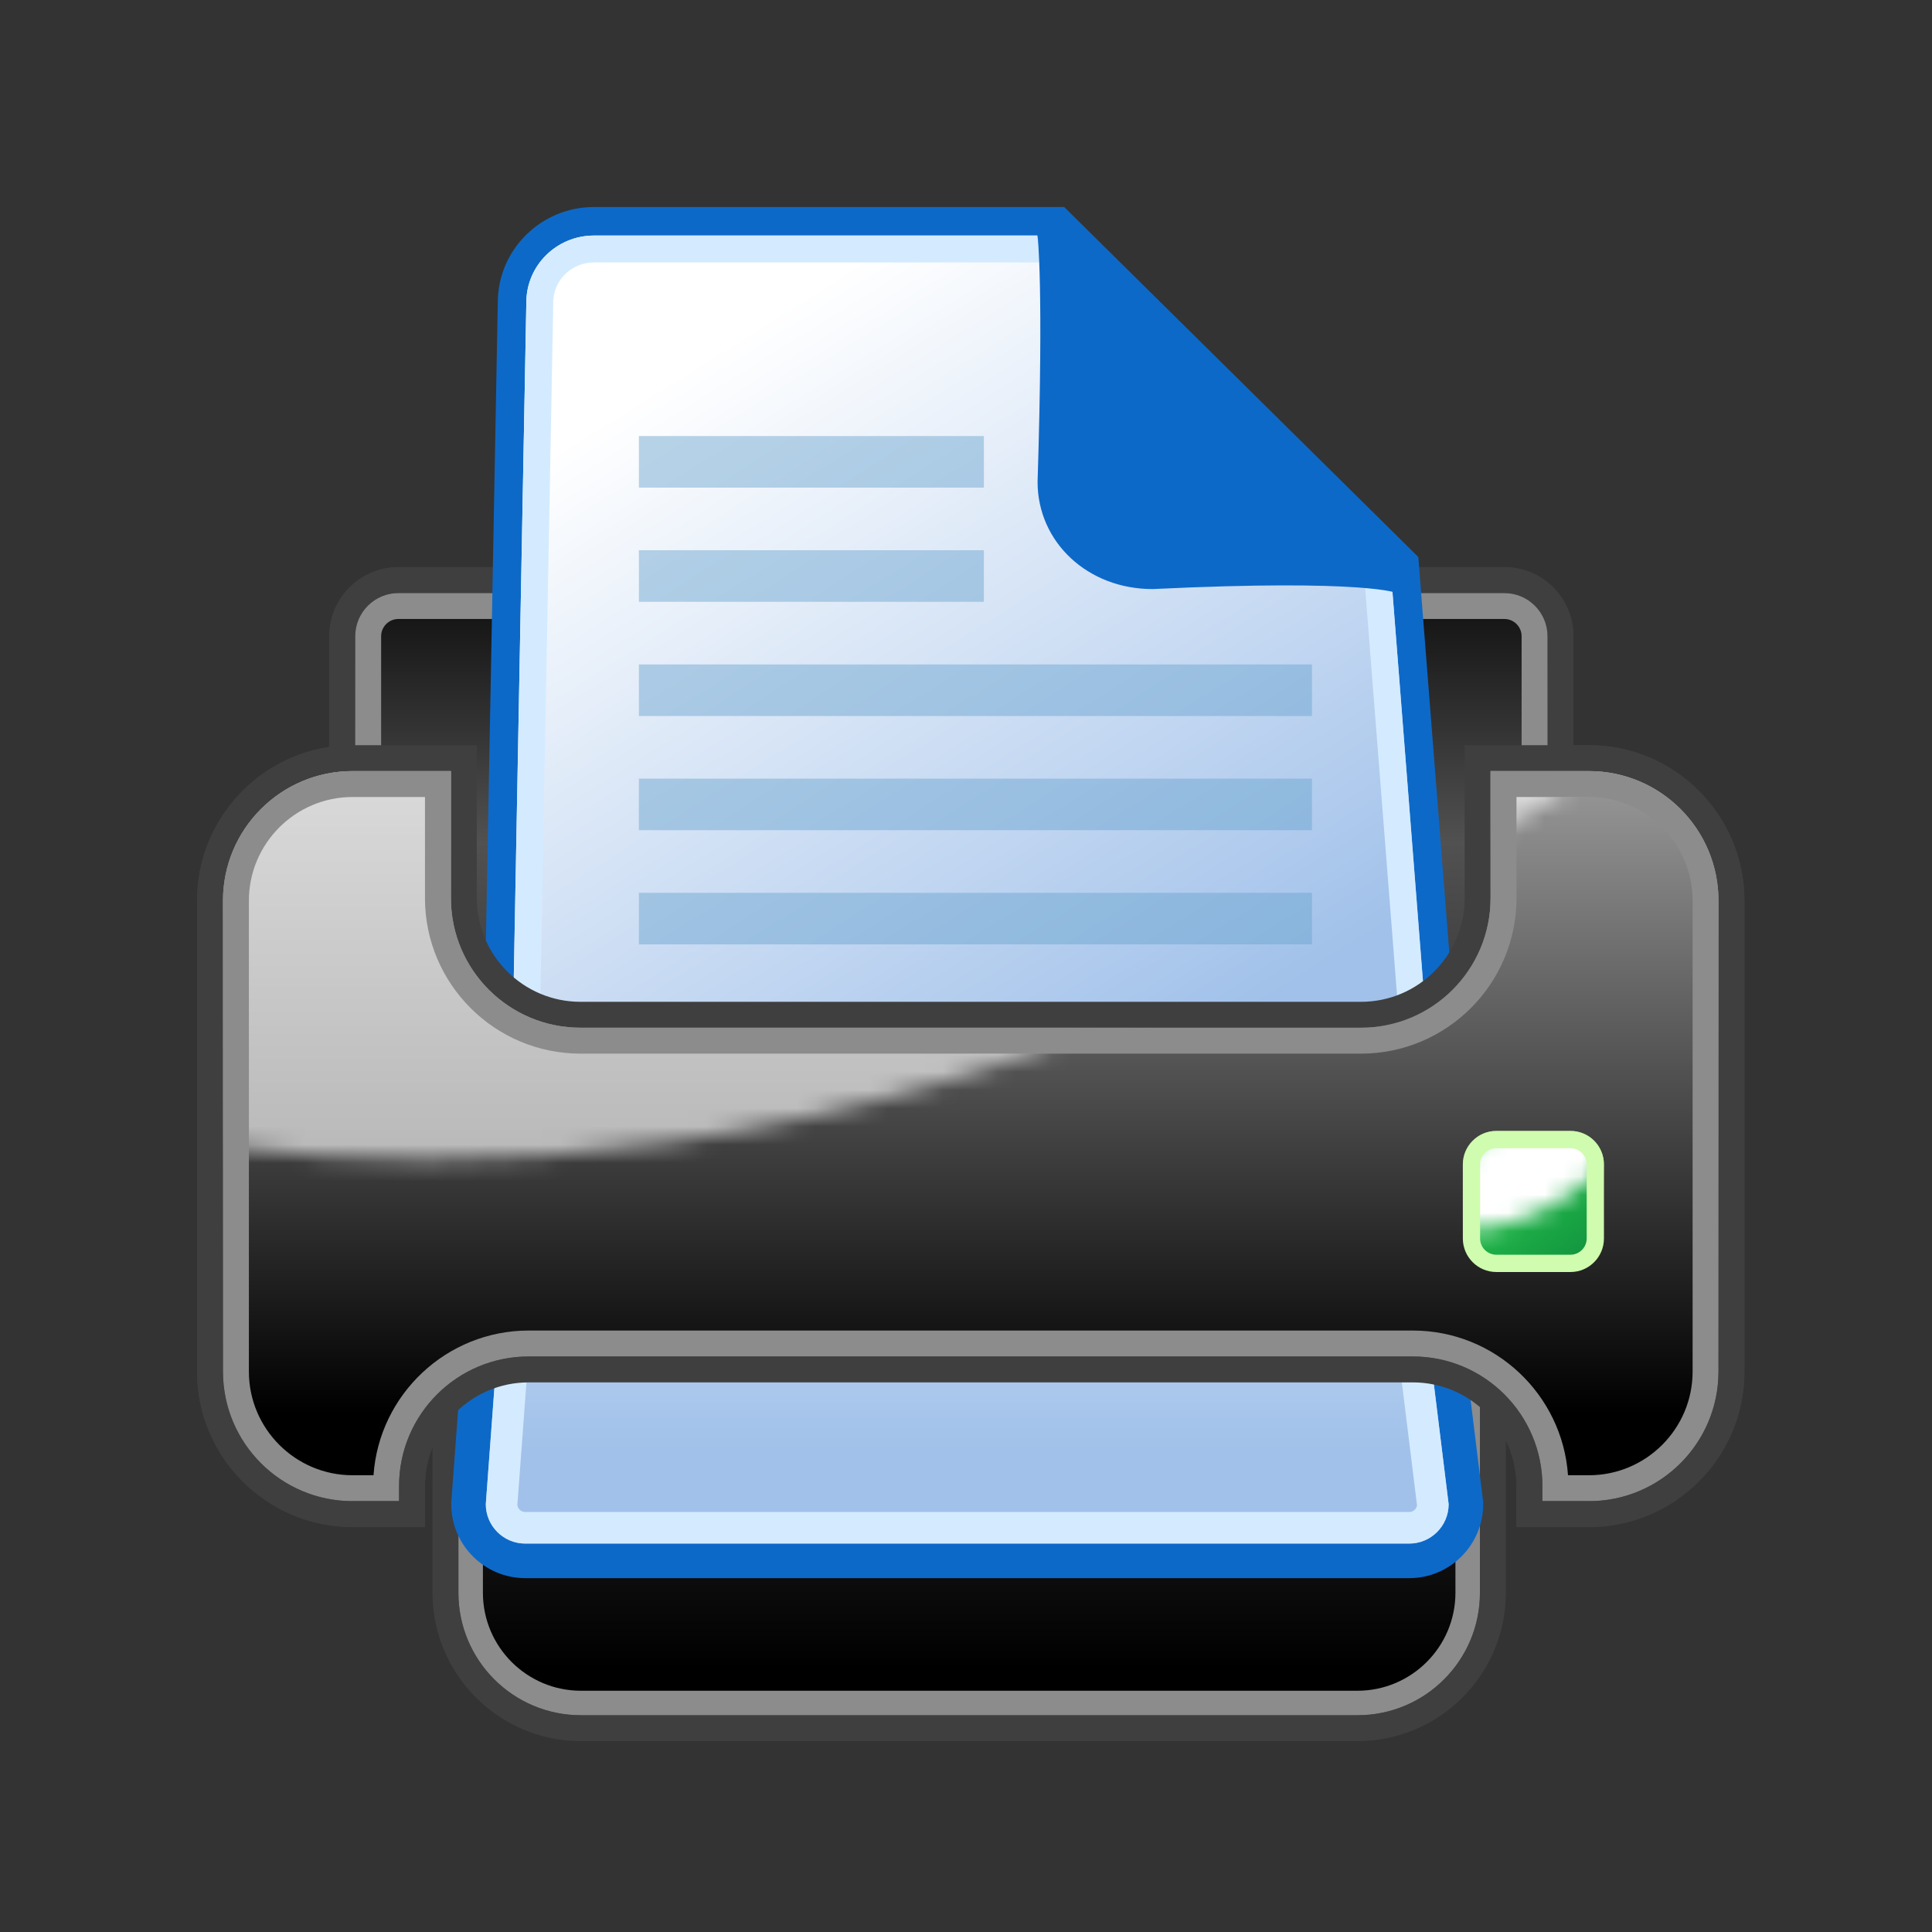 <svg enable-background="new 0 0 106 106" height="106" viewBox="0 0 106 106" width="106" xmlns="http://www.w3.org/2000/svg" xmlns:xlink="http://www.w3.org/1999/xlink"><rect x="0" y="0" width="106" height="106" fill="#333333" stroke="none"/><linearGradient id="a"><stop offset=".005" stop-color="#1a1a1a"/><stop offset=".546" stop-color="#515151"/><stop offset=".938"/></linearGradient><linearGradient id="b" gradientUnits="userSpaceOnUse" x1="53.26" x2="53.26" xlink:href="#a" y1="139.346" y2="12.06"/><linearGradient id="c" gradientUnits="userSpaceOnUse" x1="52.198" x2="52.198" xlink:href="#a" y1="73.36" y2="24.191"/><linearGradient id="d" gradientUnits="userSpaceOnUse" x1="52.198" x2="52.198" xlink:href="#a" y1="69.928" y2="26.505"/><linearGradient id="e" gradientUnits="userSpaceOnUse" x1="53.175" x2="53.175" xlink:href="#a" y1="5.589" y2="98.457"/><linearGradient id="f" gradientUnits="userSpaceOnUse" x1="53.175" x2="53.175" xlink:href="#a" y1="13.557" y2="96.73"/><linearGradient id="g"><stop offset="0" stop-color="#fff"/><stop offset="1" stop-color="#a1c1ea"/></linearGradient><linearGradient id="h" gradientUnits="userSpaceOnUse" x1="53.069" x2="53.069" xlink:href="#g" y1="41.487" y2="80.744"/><linearGradient id="i" gradientUnits="userSpaceOnUse" x1="53.066" x2="53.066" xlink:href="#g" y1="45.962" y2="79.628"/><linearGradient id="j" gradientUnits="userSpaceOnUse" x1="34.051" x2="59.753" xlink:href="#g" y1="21.041" y2="62.093"/><linearGradient id="k" gradientUnits="userSpaceOnUse" x1="34.624" x2="59.281" xlink:href="#g" y1="22.044" y2="61.428"/><linearGradient id="l"><stop offset="0" stop-color="#fff"/><stop offset="1"/></linearGradient><linearGradient id="m" gradientUnits="userSpaceOnUse" x1="53.261" x2="53.261" xlink:href="#l" y1="28.616" y2="76.722"/><linearGradient id="n" gradientUnits="userSpaceOnUse" x1="53.261" x2="53.261" xlink:href="#l" y1="18.735" y2="77.563"/><mask id="o" height="40.057" maskUnits="userSpaceOnUse" width="82.054" x="12.233" y="42.306"><path d="m1.125 60.171s42.885 17.955 100.227-27.856c-18.533-11.98-43.274-14.644-43.274-14.644l-23.342.994-22.458 15.334z" fill="url(#p)"/></mask><linearGradient id="p" gradientTransform="matrix(.998 .07 -.07 .998 74.115 140.046)" gradientUnits="userSpaceOnUse" x1="-46.556" x2="-24.473" xlink:href="#l" y1="-116.87" y2="-84.906"/><linearGradient id="q" gradientUnits="userSpaceOnUse" x1="81.262" x2="88.23" y1="62.171" y2="71.271"><stop offset="0" stop-color="#2fd452"/><stop offset="1" stop-color="#0a823a"/></linearGradient><mask id="r" height="7.742" maskUnits="userSpaceOnUse" width="7.74" x="80.26" y="62.048"><path d="m78.933 67.163s4.523 1.822 10.073-4.248c-1.985-1.303-4.54-1.416-4.54-1.416l-2.385.32-2.192 2.059z" fill="url(#s)"/></mask><linearGradient id="s" gradientUnits="userSpaceOnUse" x1="81.974" x2="84.447" xlink:href="#l" y1="62.15" y2="65.73"/><path d="m21.86 31.826c-1.699 0-3.082 1.382-3.082 3.081v6.745c-4.045.296-7.255 3.646-7.255 7.765v25.835c0 4.313 3.509 7.822 7.821 7.822h3.262v-1.539c0-1.698.674-3.277 1.835-4.459v10.313c0 1.984.773 3.851 2.176 5.254s3.269 2.176 5.254 2.176h42.608c4.097 0 7.43-3.333 7.43-7.43 0 0 0-9.563 0-10.465 1.252 1.195 2.007 2.852 2.007 4.611v1.539h3.262c4.313 0 7.821-3.509 7.821-7.822v-25.836c0-4.313-3.509-7.822-7.821-7.822 0 0-.889 0-1.56 0 0-1.162 0-6.688 0-6.688 0-.823-.32-1.596-.902-2.178s-1.355-.902-2.178-.902z" fill="url(#b)"/><path d="m82.537 31.116h-60.678c-2.091 0-3.792 1.701-3.792 3.792v6.071c-4.102.618-7.256 4.167-7.256 8.438v25.835c0 4.704 3.828 8.532 8.533 8.532h2.551 1.422v-1.422-.828c0-.743.144-1.464.412-2.129v7.983c0 4.488 3.652 8.14 8.142 8.14h42.607c4.489 0 8.141-3.651 8.141-8.14v-8.353c.379.768.585 1.621.585 2.498v.828 1.422h1.423 2.551c4.705 0 8.532-3.828 8.532-8.532v-25.834c0-4.706-3.827-8.534-8.532-8.534h-.85v-5.976c0-1.013-.394-1.965-1.109-2.681-.717-.716-1.669-1.11-2.682-1.11zm-63.048 3.792c0-1.309 1.061-2.37 2.37-2.37h60.678c1.309 0 2.369 1.061 2.369 2.37v5.976 1.422h1.422.85c3.926 0 7.109 3.184 7.109 7.111v25.835c0 3.928-3.184 7.11-7.109 7.11h-2.551v-.828c0-2.614-1.413-4.892-3.515-6.127.051.334.085.672.085 1.022v.397.381 10.181c0 3.711-3.008 6.718-6.719 6.718h-42.607c-3.711 0-6.72-3.007-6.72-6.718v-10.958c0-.31.028-.61.068-.907-1.994 1.258-3.324 3.478-3.324 6.012v.828h-2.551c-3.927 0-7.111-3.183-7.111-7.11v-25.836c0-3.927 3.184-7.111 7.111-7.111h.145zm58.703 20.54h-49.863c.409.234.844.43 1.298.58.699.231 1.445.358 2.222.358h42.822c.777 0 1.523-.127 2.223-.358.454-.15.889-.345 1.298-.58z" fill="#3f3f3f"/><path d="m21.86 31.826c-.823 0-1.597.32-2.179.902s-.902 1.355-.902 2.178v18.171c0 .823.32 1.597.902 2.179s1.356.902 2.179.902h60.678c1.698 0 3.08-1.383 3.08-3.081v-18.17c0-.823-.32-1.596-.902-2.178s-1.355-.902-2.178-.902h-60.678z" fill="url(#c)"/><path d="m82.537 31.116h-60.678c-1.013 0-1.965.394-2.681 1.11-.717.716-1.111 1.668-1.111 2.681v18.172c0 1.013.394 1.965 1.111 2.68.716.717 1.668 1.111 2.681 1.111h60.678c2.09 0 3.791-1.701 3.791-3.791v-18.172c0-2.09-1.702-3.791-3.791-3.791zm-63.048 3.791c0-1.308 1.061-2.369 2.37-2.369h60.678c1.309 0 2.369 1.061 2.369 2.369v18.172c0 1.309-1.061 2.369-2.369 2.369h-60.678c-1.309 0-2.37-1.061-2.37-2.369z" fill="#3f3f3f"/><path d="m21.86 33.248c-.443 0-.86.173-1.174.486-.313.313-.486.73-.486 1.173v18.171c0 .443.173.86.486 1.173s.73.486 1.174.486h60.678c.914 0 1.658-.744 1.658-1.659v-18.171c0-.443-.173-.859-.486-1.173-.313-.313-.729-.486-1.172-.486z" fill="url(#d)"/><path d="m82.537 32.538h-60.678c-1.309 0-2.37 1.061-2.37 2.369v18.172c0 1.309 1.061 2.369 2.37 2.369h60.678c1.309 0 2.369-1.061 2.369-2.369v-18.172c0-1.308-1.061-2.369-2.369-2.369zm-60.678 21.488c-.253 0-.491-.099-.67-.277-.179-.18-.278-.417-.278-.67v-18.172c0-.253.099-.49.278-.669s.417-.278.67-.278h60.678c.522 0 .947.425.947.947v18.172c0 .522-.425.947-.947.947z" fill="#8c8c8c"/><path d="m31.871 69.036c-4.076 0-7.391 3.316-7.391 7.393v10.959c0 1.975.769 3.83 2.165 5.227 1.396 1.395 3.252 2.164 5.226 2.164h42.608c1.975 0 3.83-.77 5.227-2.164 1.396-1.396 2.164-3.252 2.164-5.227v-10.959c0-4.076-3.315-7.393-7.391-7.393z" fill="url(#e)"/><path d="m74.479 68.366h-42.608c-4.446 0-8.064 3.615-8.064 8.063v10.959c0 4.445 3.618 8.063 8.064 8.063h42.608c4.445 0 8.062-3.617 8.062-8.063v-10.959c0-4.448-3.617-8.063-8.062-8.063zm-49.328 8.063c0-3.711 3.009-6.719 6.72-6.719h42.608c3.711 0 6.718 3.008 6.718 6.719v10.959c0 3.711-3.007 6.719-6.718 6.719h-42.608c-3.711 0-6.72-3.008-6.72-6.719z" fill="#3f3f3f"/><path d="m31.871 70.38c-3.334 0-6.047 2.713-6.047 6.049v10.959c0 1.615.629 3.133 1.771 4.275 1.143 1.143 2.661 1.771 4.276 1.771h42.608c1.615 0 3.134-.629 4.275-1.771 1.143-1.143 1.771-2.66 1.771-4.275v-10.959c0-3.336-2.713-6.049-6.047-6.049z" fill="url(#f)"/><path d="m74.479 69.71h-42.608c-3.711 0-6.72 3.008-6.72 6.719v10.959c0 3.711 3.009 6.719 6.72 6.719h42.608c3.711 0 6.718-3.008 6.718-6.719v-10.959c0-3.711-3.007-6.719-6.718-6.719zm-42.608 23.053c-2.964 0-5.376-2.412-5.376-5.375v-10.959c0-2.965 2.412-5.375 5.376-5.375h42.608c2.963 0 5.374 2.41 5.374 5.375v10.959c0 2.963-2.411 5.375-5.374 5.375z" fill="#8c8c8c"/><path d="m30.24 60.181c-1.715 0-3.111 1.395-3.111 3.111l-1.419 19.164c-.003 1.785 1.393 3.18 3.108 3.18h48.499c1.716 0 3.111-1.395 3.111-3.109v-.059l-2.377-19.293.007.117c0-1.717-1.396-3.111-3.111-3.111z" fill="url(#h)"/><path d="m74.946 59.233h-44.706c-2.209 0-4.012 1.775-4.058 3.973l-1.419 19.18-.005.07v.07c0 2.238 1.821 4.059 4.059 4.059h48.5c2.238 0 4.059-1.82 4.059-4.059v-.115l-.014-.117-2.359-19.139c-.074-2.176-1.865-3.922-4.057-3.922zm-48.292 23.293 1.423-19.234c0-1.195.968-2.162 2.163-2.162h44.706c1.195 0 2.163.967 2.163 2.162l2.371 19.234c0 1.195-.968 2.162-2.163 2.162h-48.5c-1.194 0-2.163-.966-2.163-2.162z" fill="#0d69c8"/><path d="m30.24 61.993c-.716 0-1.298.582-1.298 1.299l-1.425 19.297c.002.652.584 1.234 1.3 1.234h48.499c.716 0 1.298-.582 1.298-1.297l-2.363-19.129c-.007-.822-.589-1.404-1.305-1.404z" fill="url(#i)"/><path d="m74.946 61.13h-44.706c-1.195 0-2.163.967-2.163 2.162l-1.423 19.234c0 1.195.969 2.162 2.163 2.162h48.5c1.195 0 2.163-.967 2.163-2.162l-2.371-19.234c0-1.195-.968-2.162-2.163-2.162zm-46.56 21.439 1.417-19.148.004-.064v-.064c0-.238.194-.434.433-.434h44.706c.239 0 .433.195.433.434v.105l.014.107 2.353 19.088c-.031.207-.211.365-.428.365h-48.5c-.225 0-.41-.17-.432-.389z" fill="#d4ebff"/><path d="m32.589 12.141c-2.478 0-4.494 1.997-4.494 4.451l-.949 50.97c0 2.469 2.016 4.465 4.495 4.465h43.795c1.198 0 2.325-.461 3.174-1.301.852-.84 1.32-1.959 1.32-3.15l-2.87-36.666-18.993-18.77h-25.478z" fill="url(#j)"/><path d="m58.388 11.358h-.644-25.156c-2.909 0-5.276 2.348-5.276 5.234 0-.01 0-.019 0-.029l-.949 50.985v.014.016c0 2.885 2.368 5.232 5.278 5.232h43.795c2.91 0 5.277-2.348 5.277-5.232v-.063l-.006-.061-2.845-36.313-.046-.582-.414-.41-18.556-18.339zm-30.459 56.219.949-50.985c0-2.026 1.661-3.668 3.71-3.668h25.157l18.558 18.339 2.845 36.314c0 2.023-1.663 3.668-3.711 3.668h-43.796c-2.05 0-3.712-1.644-3.712-3.668z" fill="#0d69c8"/><path d="m32.589 13.661c-1.639 0-2.973 1.314-2.973 2.93l-.949 50.998c0 1.602 1.334 2.916 2.974 2.916h43.795c.796 0 1.543-.305 2.105-.861.56-.553.867-1.287.867-2.068 0 0-2.778-35.441-2.82-35.981-.379-.375-17.728-17.522-18.146-17.934-.592 0-24.853 0-24.853 0z" fill="url(#k)"/><path d="m57.745 12.924h-25.157c-2.049 0-3.71 1.642-3.71 3.668l-.949 50.985c0 2.023 1.662 3.668 3.712 3.668h43.795c2.048 0 3.711-1.645 3.711-3.668l-2.845-36.314zm-28.34 54.673.949-50.978v-.013-.014c0-1.209 1.002-2.192 2.234-2.192h24.551l17.734 17.526 2.797 35.694c-.024 1.189-1.018 2.148-2.234 2.148h-43.795c-1.226.001-2.225-.972-2.236-2.171z" fill="#d4ebff"/><path d="m57.665 12.923s.34 2.675 0 13.523c0 2.866 2.396 5.135 5.567 5.135 11.805-.564 13.563.237 13.563.237v-.318l-19.049-18.577z" fill="#0d69c8" stroke="#0d69c8" stroke-width="1.476"/><g fill="#6aa3ce" opacity=".47"><path d="m35.053 23.924h18.928v2.829h-18.928z"/><path d="m35.053 30.189h18.928v2.829h-18.928z"/><path d="m35.053 36.455h36.928v2.83h-36.928z"/><path d="m35.053 42.72h36.928v2.83h-36.928z"/><path d="m35.053 48.985h36.928v2.829h-36.928z"/></g><path d="m81.072 41.594v7.682c0 3.528-2.871 6.398-6.4 6.398h-42.822c-3.529 0-6.4-2.87-6.4-6.398v-7.682h-6.105c-4.313 0-7.821 3.508-7.821 7.822v25.835c0 4.313 3.509 7.822 7.821 7.822h3.262v-1.539c0-3.529 2.871-6.4 6.399-6.4h48.511c3.528 0 6.399 2.871 6.399 6.4v1.539h3.262c4.313 0 7.821-3.51 7.821-7.822v-25.835c0-4.313-3.509-7.822-7.821-7.822z" fill="url(#m)"/><path d="m87.177 40.884h-5.396-1.421v1.422 6.971c0 3.137-2.552 5.688-5.689 5.688h-42.822c-3.137 0-5.689-2.551-5.689-5.688v-6.971-1.422h-1.422-5.394c-4.705 0-8.533 3.828-8.533 8.533v25.834c0 4.705 3.828 8.533 8.533 8.533h2.551 1.422v-1.422-.828c0-3.137 2.552-5.689 5.688-5.689h48.511c3.136 0 5.688 2.553 5.688 5.689v.828 1.422h1.422 2.552c4.705 0 8.531-3.828 8.531-8.533v-25.834c-.001-4.705-3.827-8.533-8.532-8.533zm-5.395 1.422h5.396c3.927 0 7.109 3.185 7.109 7.111v25.834c0 3.928-3.183 7.111-7.109 7.111h-2.552v-.828c0-3.928-3.183-7.111-7.109-7.111h-48.512c-3.926 0-7.11 3.184-7.11 7.111v.828h-2.551c-3.927 0-7.111-3.184-7.111-7.111v-25.834c0-3.927 3.184-7.111 7.111-7.111h5.394v6.971c0 3.928 3.184 7.109 7.111 7.109h42.821c3.929 0 7.111-3.182 7.111-7.109v-6.971z" fill="#3f3f3f"/><path d="m82.494 43.017v6.26c0 4.313-3.509 7.82-7.822 7.82h-42.822c-4.313 0-7.822-3.508-7.822-7.82 0 0 0-5.113 0-6.26-1.072 0-4.684 0-4.684 0-3.529 0-6.399 2.87-6.399 6.399v25.835c0 3.529 2.871 6.4 6.399 6.4h1.84c0-.029 0-.117 0-.117 0-2.09.813-4.055 2.291-5.531 1.477-1.479 3.441-2.291 5.53-2.291h48.511c4.313 0 7.821 3.508 7.821 7.822v.117h1.84c3.528 0 6.399-2.871 6.399-6.4v-25.835c0-3.529-2.871-6.399-6.399-6.399 0 0-3.611 0-4.683 0z" fill="url(#n)"/><path d="m87.177 42.306h-5.396v6.971c0 3.928-3.183 7.109-7.111 7.109h-42.821c-3.927 0-7.111-3.182-7.111-7.109v-6.971h-5.394c-3.927 0-7.111 3.185-7.111 7.111v25.834c0 3.928 3.184 7.111 7.111 7.111h2.551v-.828c0-3.928 3.184-7.111 7.11-7.111h48.511c3.927 0 7.109 3.184 7.109 7.111v.828h2.552c3.927 0 7.109-3.184 7.109-7.111v-25.834c.001-3.927-3.182-7.111-7.109-7.111zm-3.973 1.422h3.974c3.136 0 5.688 2.553 5.688 5.689v25.834c0 3.137-2.552 5.689-5.688 5.689h-1.149c-.307-4.43-4.007-7.939-8.512-7.939h-48.512c-4.505 0-8.206 3.51-8.512 7.939h-1.149c-3.137 0-5.689-2.553-5.689-5.689v-25.834c0-3.137 2.552-5.689 5.689-5.689h3.972v5.549c0 4.705 3.828 8.531 8.533 8.531h42.821c4.705 0 8.533-3.826 8.533-8.531v-5.549z" fill="#8c8c8c"/><g mask="url(#o)" opacity=".64"><path d="m82.494 43.017v6.26c0 4.313-3.509 7.82-7.822 7.82h-42.822c-4.313 0-7.822-3.508-7.822-7.82 0 0 0-5.113 0-6.26-1.072 0-4.684 0-4.684 0-3.529 0-6.399 2.87-6.399 6.399v25.835c0 3.529 2.871 6.4 6.399 6.4h1.84c0-.029 0-.117 0-.117 0-2.09.813-4.055 2.291-5.531 1.477-1.479 3.441-2.291 5.53-2.291h48.511c4.313 0 7.821 3.508 7.821 7.822v.117h1.84c3.528 0 6.399-2.871 6.399-6.4v-25.835c0-3.529-2.871-6.399-6.399-6.399 0 0-3.611 0-4.683 0z" fill="#fff"/><path d="m87.177 42.306h-5.396v6.971c0 3.928-3.183 7.109-7.111 7.109h-42.821c-3.927 0-7.111-3.182-7.111-7.109v-6.971h-5.394c-3.927 0-7.111 3.185-7.111 7.111v25.834c0 3.928 3.184 7.111 7.111 7.111h2.551v-.828c0-3.928 3.184-7.111 7.11-7.111h48.511c3.927 0 7.109 3.184 7.109 7.111v.828h2.552c3.927 0 7.109-3.184 7.109-7.111v-25.834c.001-3.927-3.182-7.111-7.109-7.111zm-3.973 1.422h3.974c3.136 0 5.688 2.553 5.688 5.689v25.834c0 3.137-2.552 5.689-5.688 5.689h-1.149c-.307-4.43-4.007-7.939-8.512-7.939h-48.512c-4.505 0-8.206 3.51-8.512 7.939h-1.149c-3.137 0-5.689-2.553-5.689-5.689v-25.834c0-3.137 2.552-5.689 5.689-5.689h3.972v5.549c0 4.705 3.828 8.531 8.533 8.531h42.821c4.705 0 8.533-3.826 8.533-8.531v-5.549z" fill="#8c8c8c"/></g><path d="m82.1 62.521c-.753 0-1.366.613-1.366 1.365v4.064c0 .752.613 1.365 1.366 1.365h4.063c.753 0 1.365-.613 1.365-1.365v-4.064c0-.365-.143-.707-.4-.965s-.601-.4-.965-.4z" fill="url(#q)"/><path d="m86.162 62.048h-4.062c-1.018 0-1.84.822-1.84 1.838v4.064c0 1.016.822 1.84 1.84 1.84h4.062c1.017 0 1.839-.824 1.839-1.84v-4.064c-.001-1.016-.823-1.838-1.839-1.838zm-4.062 6.793c-.492 0-.893-.4-.893-.891v-4.064c0-.49.4-.889.893-.889h4.062c.491 0 .892.398.892.889v4.064c0 .49-.4.891-.892.891z" fill="#cffcae"/><g mask="url(#r)"><path d="m82.1 62.521c-.753 0-1.366.613-1.366 1.365v4.064c0 .752.613 1.365 1.366 1.365h4.063c.753 0 1.365-.613 1.365-1.365v-4.064c0-.365-.143-.707-.4-.965s-.601-.4-.965-.4z" fill="#fff"/><path d="m86.162 62.048h-4.062c-1.018 0-1.84.822-1.84 1.838v4.064c0 1.016.822 1.84 1.84 1.84h4.062c1.017 0 1.839-.824 1.839-1.84v-4.064c-.001-1.016-.823-1.838-1.839-1.838zm-4.062 6.793c-.492 0-.893-.4-.893-.891v-4.064c0-.49.4-.889.893-.889h4.062c.491 0 .892.398.892.889v4.064c0 .49-.4.891-.892.891z" fill="#cffcae"/></g></svg>